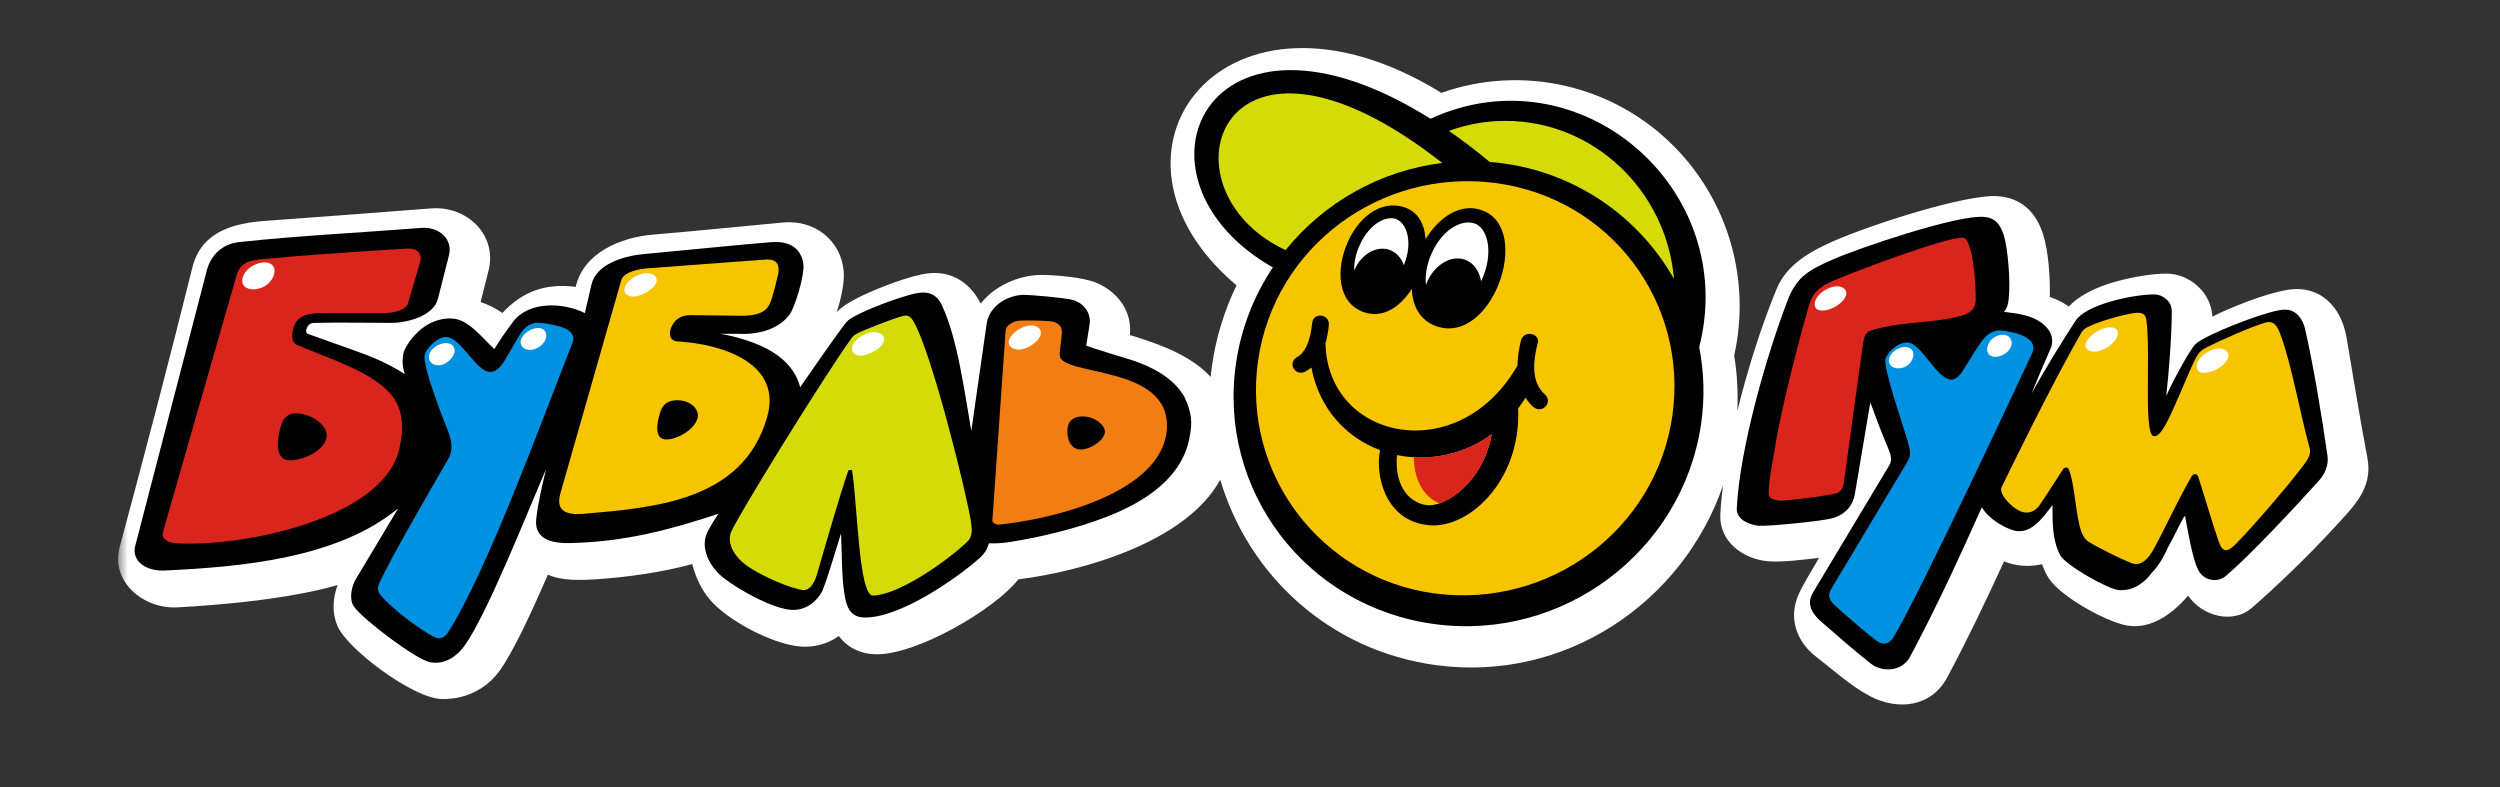 <svg width="127" height="40" viewBox="0 0 127 40" fill="none" xmlns="http://www.w3.org/2000/svg">
<rect x="0" y="0" width="127" height="40" fill="#333333" stroke="none"/>
<g clip-path="url(#clip0_1160_5168)">
<mask id="mask0_1160_5168" style="mask-type:luminance" maskUnits="userSpaceOnUse" x="6" y="-1" width="115" height="42">
<path d="M6 -0.721H121V40.721H6V-0.721Z" fill="white"/>
</mask>
<g mask="url(#mask0_1160_5168)">
<path fill-rule="evenodd" clip-rule="evenodd" d="M103.794 11.915C104.067 12.774 104.155 14.153 104.129 15.088C104.452 15.193 104.774 15.345 105.097 15.569C105.567 15.067 106.285 14.694 107.062 14.434C108.103 14.086 109.341 13.899 110.04 13.899C111.244 13.899 112.339 14.879 112.386 16.083C113.309 15.625 115.056 14.91 116.222 14.722C117.865 14.46 118.936 15.597 119.202 17.133C119.553 19.159 119.867 21.197 120.262 23.252C120.564 24.825 119.539 25.751 118.59 26.791C117.306 28.198 115.629 29.81 114.388 30.885C113.447 31.701 111.889 31.33 111.156 30.257C110.342 31.206 109.159 32.096 107.817 31.724C106.852 31.453 105.508 30.707 104.725 30.054C104.194 29.611 103.96 29.294 103.737 28.659C103.115 28.813 102.392 28.765 101.805 28.517C100.897 30.501 99.95 32.48 98.923 34.405C98.117 35.918 96.427 36.111 95.002 35.368C94.037 34.863 93.14 34.04 92.272 33.373C91.234 32.575 90.828 31.353 91.392 30.144C91.66 29.572 92.089 28.903 92.406 28.34C91.658 28.425 90.568 28.569 89.85 28.515C88.555 28.417 87.323 27.509 87.393 26.132C87.416 25.669 87.463 25.175 87.528 24.663C85.484 30.614 79.498 34.678 72.942 33.787C67.523 33.051 63.427 29.215 61.989 24.372C60.249 27.535 55.035 29.014 51.73 29.433C50.537 30.957 46.558 33.288 44.472 33.237C43.729 33.219 43.055 32.91 42.616 32.31C42.063 32.7 41.395 32.889 40.72 32.848C39.282 32.758 36.913 31.508 36.026 30.417C35.644 29.946 35.353 29.377 35.166 28.654C33.618 29.078 31.866 29.32 30.274 29.428C29.554 29.477 28.495 29.513 27.835 29.189C26.98 31.16 26.061 33.129 25.378 34.078C24.688 35.031 23.598 35.545 22.42 35.509C20.97 35.465 17.636 32.975 17.137 31.788C16.856 31.122 16.905 30.383 17.152 29.719C16.601 29.878 16.047 30.008 15.498 30.115C13.405 30.527 11.171 30.728 9.026 30.854C7.302 30.954 5.603 29.562 6.082 27.779C7.354 23.064 8.594 18.322 9.775 13.582C10.243 11.709 11.954 11.33 13.514 11.217C16.307 11.014 19.105 10.806 21.898 10.587C23.726 10.443 25.276 11.943 24.818 13.749L24.415 15.342C24.809 15.475 25.182 15.662 25.523 15.898C26.569 14.773 27.747 14.385 29.244 14.573C29.65 12.826 31.541 12.054 33.192 11.917C35.267 11.747 37.852 11.477 39.794 11.302C41.37 11.161 42.712 12.19 42.86 13.773C42.915 14.375 42.694 15.273 42.507 15.862C42.754 15.574 43.206 15.322 43.539 15.149C44.275 14.768 45.786 14.158 46.828 13.937C48.144 13.657 49.211 14.225 49.822 15.425C50.495 14.534 51.756 13.976 52.861 13.968C53.577 13.963 54.981 14.084 55.644 14.346C56.759 14.787 57.527 15.803 57.399 17.018C58.978 17.504 60.517 18.073 61.5 19.148C61.519 18.978 61.537 18.808 61.56 18.639C61.758 17.2 62.182 15.802 62.816 14.495C54.838 7.777 62.231 -2.043 73.221 4.715C75.247 4.003 77.434 3.881 79.527 4.363C81.62 4.846 83.533 5.912 85.044 7.44C86.402 8.812 87.392 10.504 87.926 12.36C88.459 14.215 88.518 16.175 88.097 18.06C88.248 18.986 88.3 19.941 88.256 20.885C88.808 18.634 89.546 16.379 90.253 14.678C90.771 13.43 91.954 12.777 93.132 12.254C94.921 11.462 99.885 9.83 101.527 9.969C102.73 10.072 103.445 10.816 103.794 11.915Z" fill="white"/>
<path fill-rule="evenodd" clip-rule="evenodd" d="M86.319 17.635C86.568 18.898 86.61 20.223 86.41 21.572C85.455 28.021 79.397 32.573 72.89 31.706C66.327 30.838 61.838 24.876 62.793 18.427C63.05 16.695 63.688 15.041 64.66 13.585C56.721 9.069 61.271 -1.114 72.669 6.032C80.236 2.556 88.384 9.571 86.319 17.635Z" fill="black"/>
<path fill-rule="evenodd" clip-rule="evenodd" d="M76.481 6.14C75.475 6.14 74.504 6.32 73.605 6.65C74.319 7.144 75.01 7.671 75.677 8.227C75.89 8.244 76.103 8.267 76.314 8.294C78.123 8.53 79.852 9.183 81.366 10.202C82.879 11.221 84.136 12.578 85.036 14.166C84.665 9.684 80.951 6.14 76.481 6.14ZM65.307 12.705C67.257 10.291 70.112 8.665 73.269 8.279C61.976 -0.571 58.663 9.612 65.307 12.705Z" fill="#D4DB09"/>
<path fill-rule="evenodd" clip-rule="evenodd" d="M75.975 9.298C70.139 8.531 64.754 12.535 63.914 18.296C63.071 24.058 67.112 29.38 72.89 30.149C78.726 30.916 84.111 26.912 84.951 21.15C85.794 15.388 81.81 10.067 75.975 9.298Z" fill="#F7C400"/>
<path fill-rule="evenodd" clip-rule="evenodd" d="M65.934 18.117C66.215 17.949 66.55 17.506 66.662 16.397C66.719 15.844 67.56 15.954 67.505 16.508C67.476 16.827 67.418 17.143 67.333 17.452C67.335 17.47 67.336 17.488 67.336 17.506C67.502 22.406 74.139 23.749 77.09 18.561C77.095 18.16 77.158 17.73 77.267 17.285C77.436 16.732 78.276 16.953 78.109 17.452C77.774 18.783 77.94 19.56 78.502 20.059C78.895 20.447 78.333 21.057 77.886 20.669C77.737 20.532 77.606 20.375 77.499 20.203C77.376 20.394 77.251 20.576 77.119 20.749C77.298 24.472 74.485 27.035 72.388 26.654C70.358 26.346 69.851 24.13 70.108 22.869C68.407 22.231 67.021 20.789 66.618 18.672C66.513 18.759 66.397 18.833 66.275 18.893C65.765 19.112 65.372 18.392 65.934 18.117Z" fill="black"/>
<path fill-rule="evenodd" clip-rule="evenodd" d="M72.44 25.656C73.407 25.808 75.345 24.498 75.779 22.059C75.095 22.562 74.314 22.916 73.486 23.099C72.657 23.281 71.799 23.288 70.968 23.119C70.833 24.534 71.475 25.505 72.44 25.656Z" fill="#F7C400"/>
<path fill-rule="evenodd" clip-rule="evenodd" d="M71.821 23.229C71.837 24.341 72.289 25.224 73.121 25.573C74.125 25.236 75.433 24.009 75.781 22.059C74.637 22.897 73.237 23.311 71.821 23.229Z" fill="#DA251C"/>
<path fill-rule="evenodd" clip-rule="evenodd" d="M75.303 10.687C77.89 11.647 75.779 17.586 72.947 16.565C72.12 16.266 71.753 15.53 71.719 14.673C71.129 15.602 70.23 16.212 69.244 15.844C67.933 15.355 67.863 13.688 68.451 12.329C68.994 11.068 70.12 10.144 71.322 10.523C72.04 10.749 72.372 11.387 72.419 12.151C73.092 11.04 74.195 10.276 75.303 10.687Z" fill="black"/>
<path fill-rule="evenodd" clip-rule="evenodd" d="M70.927 11.13C70.378 10.929 69.492 11.415 69.021 12.571C68.846 12.998 68.781 13.397 68.795 13.742C69.127 12.928 69.902 12.478 70.55 12.681C70.914 12.797 71.182 13.09 71.314 13.466L71.32 13.456C71.801 12.285 71.444 11.318 70.927 11.13ZM74.911 11.351C74.24 11.122 73.202 11.675 72.667 13.014C72.451 13.554 72.391 14.056 72.438 14.475L72.443 14.462C72.779 13.52 73.668 12.934 74.406 13.186C74.848 13.337 75.15 13.762 75.239 14.287C75.283 14.2 75.322 14.107 75.361 14.009C75.873 12.687 75.529 11.565 74.911 11.351Z" fill="white"/>
<path fill-rule="evenodd" clip-rule="evenodd" d="M60.45 22.108C60.114 24.269 58.138 25.514 56.185 26.266C54.653 26.855 52.874 27.29 51.249 27.542C50.916 27.594 50.552 27.614 50.24 27.599C50.129 27.933 50.042 28.103 49.736 28.375C48.612 29.372 45.697 31.415 43.9 31.368C43.175 31.35 43.005 30.812 42.904 30.221C42.745 29.292 42.769 27.923 42.722 27.099C42.438 27.995 42.09 29.23 41.768 30.038C41.656 30.259 41.152 31.036 40.197 30.98C39.3 30.923 37.662 30.054 36.775 29.372C36.044 28.811 35.548 27.825 35.932 27.043C35.987 26.932 36.156 26.601 36.495 26.101C33.938 26.942 31.722 27.519 28.995 27.588C28.178 27.609 27.13 27.472 27.239 26.379C27.315 25.62 27.557 24.59 27.743 23.829C26.787 26.034 24.738 31.222 23.594 32.809C23.242 33.296 22.628 33.788 21.854 33.641C21.123 33.504 18.431 31.464 17.974 30.805C17.719 30.437 17.862 29.776 18.07 29.431L20.229 25.823C17.152 28.368 12.258 28.803 8.334 28.983C7.476 29.022 6.651 28.54 6.875 27.709L10.503 13.749C10.708 12.957 11.293 12.391 12.149 12.298C15.215 11.966 18.327 11.819 21.406 11.578C22.317 11.506 23.011 12.162 22.808 12.965L22.246 15.182C22.028 16.05 20.686 16.402 19.89 16.402C18.637 16.402 17.176 16.369 15.94 16.405C15.574 16.415 15.461 16.896 15.628 16.958C16.588 17.31 17.368 17.568 18.265 17.9C19.05 18.178 19.893 18.566 20.566 19.009C20.444 18.646 20.413 18.268 20.509 17.9C20.6 17.56 21.464 16.099 22.977 16.181C23.786 16.225 24.439 17.1 25.109 17.733C25.407 17.256 25.725 16.794 26.064 16.346C26.875 15.278 28.617 15.363 29.71 15.903C29.821 15.422 29.939 14.943 30.045 14.462C30.285 13.402 31.717 12.998 32.682 12.91C34.783 12.717 37.828 12.403 39.188 12.301C40.364 12.213 40.759 12.859 40.816 13.464C40.866 13.989 40.379 15.651 40.087 16.014C39.472 16.791 38.406 17.012 37.451 16.956H36.608C38.629 17.344 40.255 18.119 40.647 19.673C41.505 18.428 42.316 17.272 42.839 16.567C43.045 16.287 43.099 16.235 43.424 16.06C44.16 15.661 45.593 15.129 46.402 14.93C47.13 14.75 47.567 14.93 47.827 15.466C48.646 17.146 49.013 20.031 49.343 21.891L50.129 16.402C50.298 15.46 51.28 14.979 52.024 14.977C52.248 14.977 54.042 15.113 54.505 15.239C54.939 15.358 55.459 15.8 55.347 16.513L55.178 17.565C55.236 17.565 55.347 17.622 55.514 17.676C56.018 17.844 56.749 18.065 57.477 18.286C58.486 18.618 59.609 19.174 60.171 20.169C60.561 20.998 60.561 21.498 60.45 22.108Z" fill="black"/>
<path fill-rule="evenodd" clip-rule="evenodd" d="M51.811 16.287C51.988 16.273 53.208 16.271 53.494 16.343C53.736 16.405 53.959 16.565 53.944 16.896C53.923 17.267 53.852 17.635 53.832 18.006C53.762 19.169 59.532 18.451 59.275 21.83C59.03 25.018 53.499 26.381 50.748 26.652C50.623 26.665 50.402 26.567 50.413 26.43L51.086 16.783C51.096 16.565 51.406 16.312 51.811 16.287ZM54.841 21.166C55.556 21.073 56.154 21.605 56.131 21.943C56.099 22.385 55.402 22.789 55.01 22.83C54.339 22.9 54.196 22.218 54.224 21.832C54.248 21.494 54.391 21.222 54.841 21.166Z" fill="#F27E11"/>
<path fill-rule="evenodd" clip-rule="evenodd" d="M20.73 12.627C21.281 12.607 21.438 12.985 21.346 13.294L20.73 15.401C20.629 15.748 20 15.9 19.552 15.9H16.41C15.677 15.9 15.277 16.032 15.053 16.343C14.855 16.618 14.704 17.354 15.063 17.509C16.582 18.165 18.426 18.731 19.494 19.671C19.939 20.062 20.758 20.829 20.28 22.83C19.429 26.384 12.275 27.802 8.947 27.599C8.554 27.576 8.18 27.37 8.273 27.046L12.018 13.984C12.25 13.178 12.952 13.204 13.713 13.132C16.075 12.898 20.618 12.63 20.73 12.627L20.73 12.627ZM15.066 20.998C15.963 21.034 16.736 21.716 16.58 22.274C16.398 22.936 15.402 23.384 14.728 23.384C13.831 23.384 14.143 22.045 14.278 21.61C14.369 21.322 14.562 20.978 15.066 20.998Z" fill="#DA251C"/>
<path fill-rule="evenodd" clip-rule="evenodd" d="M27.351 16.397C27.684 16.407 28.134 16.5 28.5 16.608C28.94 16.737 29.238 17.023 29.09 17.396C27.541 21.307 24.819 28.873 22.751 32.143C22.639 32.31 22.47 32.439 22.246 32.421C21.882 32.39 19.88 30.957 19.279 30.162C19.201 30.056 19.167 29.871 19.238 29.701C19.713 28.564 22.14 24.41 22.795 23.27C23.042 22.841 22.927 22.334 22.753 21.886C22.6 21.492 21.424 18.564 21.576 18.006C21.648 17.733 22.191 17.118 22.642 17.118C23.427 17.118 24.155 18.868 24.886 18.891C25.19 18.901 25.434 18.654 25.645 18.299C25.892 17.885 26.173 17.386 26.438 16.948C26.651 16.601 26.971 16.387 27.351 16.397Z" fill="#0092E0"/>
<path fill-rule="evenodd" clip-rule="evenodd" d="M39.204 15.178C39.038 15.705 38.773 16.052 37.589 16.04L35.093 16.009C34.531 16.001 34.222 16.294 34.084 16.675C33.998 16.91 33.972 17.313 34.42 17.342C36.645 17.476 39.782 18.423 38.962 21.222C37.73 25.434 33.299 25.79 29.65 26.101C28.582 26.191 28.249 25.836 28.472 25.049L31.559 14.238C31.684 13.798 32.516 13.657 32.906 13.629C34.742 13.492 37.561 13.281 38.887 13.186C39.521 13.139 39.612 13.52 39.529 13.925C39.439 14.347 39.33 14.765 39.204 15.178ZM34.419 20.332C35.093 20.332 35.574 20.823 35.428 21.274C35.236 21.876 34.362 22.326 33.858 22.326C33.184 22.326 33.395 21.435 33.522 20.996C33.621 20.661 33.803 20.332 34.419 20.332Z" fill="#F7C400"/>
<path fill-rule="evenodd" clip-rule="evenodd" d="M46.382 16.289C47.329 17.838 49.154 25.275 49.331 26.546C49.383 26.919 49.417 27.259 49.118 27.539C48.028 28.569 45.641 30.221 44.349 30.257C43.62 30.277 43.558 25.555 43.282 23.88H43.113C42.827 24.549 41.543 29.037 41.543 29.037C41.486 29.204 41.319 29.979 40.814 29.979C40.253 29.922 38.708 29.3 37.896 28.705C37.33 28.288 36.948 27.663 37.111 27.097C37.27 26.552 41.618 19.488 43.251 17.182C43.337 17.064 43.423 17.005 43.488 16.968C43.938 16.734 45.3 16.207 45.87 16.05C46.104 15.988 46.25 16.073 46.382 16.289Z" fill="#D4DB09"/>
<path fill-rule="evenodd" clip-rule="evenodd" d="M12.315 14.346C12.258 13.958 12.596 13.569 13.043 13.405C13.493 13.237 13.886 13.348 13.94 13.682C13.997 14.015 13.717 14.459 13.267 14.624C12.822 14.789 12.372 14.678 12.315 14.346ZM26.454 17.45C26.397 17.172 26.687 16.863 27.015 16.729C27.361 16.588 27.689 16.673 27.744 16.951C27.801 17.229 27.582 17.576 27.182 17.728C26.852 17.854 26.509 17.728 26.454 17.45ZM21.796 18.227C21.739 17.949 21.97 17.632 22.353 17.488C22.704 17.355 23.031 17.452 23.088 17.73C23.146 18.008 22.875 18.363 22.527 18.508C22.2 18.639 21.853 18.505 21.796 18.227ZM31.727 14.79C31.67 14.511 32.008 14.123 32.456 13.958C32.905 13.79 33.298 13.902 33.352 14.18C33.41 14.457 33.062 14.766 32.624 14.956C32.165 15.155 31.782 15.068 31.727 14.79ZM43.283 17.781C43.226 17.504 43.564 17.115 44.012 16.951C44.461 16.783 44.854 16.894 44.909 17.172C44.963 17.45 44.628 17.781 44.181 17.949C43.731 18.17 43.338 18.059 43.283 17.781ZM51.249 17.45C51.192 17.172 51.519 16.817 51.977 16.619C52.416 16.428 52.819 16.562 52.874 16.84C52.931 17.118 52.604 17.473 52.146 17.671C51.709 17.862 51.306 17.728 51.249 17.45Z" fill="white"/>
<path fill-rule="evenodd" clip-rule="evenodd" d="M101.797 11.961C101.994 12.589 102.145 14.311 102.041 15.193C102.015 15.417 101.966 15.674 101.797 15.841C102.504 15.929 103.217 15.998 103.791 16.464C104.122 16.732 104.35 17.118 104.21 17.617C104.194 17.671 103.76 18.615 103.201 20C103.929 18.669 104.785 17.293 105.445 16.287C105.999 15.443 108.407 14.956 109.429 14.956C109.869 14.956 110.326 15.316 110.326 15.788C110.326 17.038 110.191 18.788 110.046 20.11C110.266 19.603 110.818 18.546 111.231 17.895C111.458 17.54 111.512 17.447 111.887 17.236C112.901 16.667 115.491 15.684 116.104 15.731C116.638 15.731 116.981 16.207 117.093 16.691C117.506 18.486 117.946 21.096 118.237 23.16C118.304 23.641 118.091 24.099 117.787 24.433C116.617 25.73 114.362 28.16 113.075 29.256C112.636 29.629 111.933 29.498 111.663 28.942C111.338 28.276 111.117 26.783 111 26.207L110.942 26.263C110.662 26.762 110.438 27.261 110.157 27.761C109.934 28.26 109.653 28.759 109.315 29.091C109.034 29.48 108.472 30.033 107.632 29.979C107.07 29.923 104.928 28.711 104.66 28.206C104.244 27.421 104.267 26.518 104.267 25.656C103.75 26.341 103.125 27.215 102.247 26.932C101.794 26.785 101.04 26.379 100.676 25.769C99.506 28.389 98.374 30.844 97.03 33.363C96.625 34.122 95.618 34.173 95.028 33.705C94.245 33.085 93.312 32.277 92.544 31.605C92.217 31.32 91.686 30.792 92.095 30.108L95.977 23.636C96.151 23.345 96.029 23.031 95.899 22.725C95.574 21.961 95.29 21.204 95.012 20.442L94.227 25.1C94.133 25.663 93.759 26.132 93.106 26.32C92.544 26.482 89.798 26.742 89.348 26.709C89.07 26.688 88.194 26.487 88.228 25.821C88.379 22.779 89.744 18.031 90.823 15.229C91.288 14.022 91.949 13.693 93.109 13.181C94.386 12.615 99.412 10.903 100.795 11.019C101.391 11.071 101.63 11.441 101.797 11.961Z" fill="black"/>
<path fill-rule="evenodd" clip-rule="evenodd" d="M101.627 16.786C102.301 16.843 103.534 17.118 103.256 17.895C103.256 17.895 97.638 29.966 96.18 32.393C95.984 32.717 95.646 32.771 95.399 32.601C94.96 32.303 93.683 31.183 93.205 30.746C92.968 30.53 92.833 30.291 92.989 29.981L96.889 23.466C97.126 23.07 97.025 22.874 96.916 22.442C96.759 21.83 95.654 18.723 95.787 18.229C95.878 17.89 96.411 17.375 96.916 17.398C97.589 17.429 98.374 19.228 99.102 19.285C99.3 19.285 99.493 19.156 99.646 18.929C99.937 18.497 100.262 17.923 100.601 17.427C100.863 17.033 101.209 16.765 101.627 16.786Z" fill="#0092E0"/>
<path fill-rule="evenodd" clip-rule="evenodd" d="M99.942 12.265C100.263 12.844 100.382 14.573 100.364 15.252C100.348 15.852 99.867 15.993 99.329 16.119C98.289 16.364 96.679 16.379 95.556 16.649C94.791 16.832 94.724 16.845 94.617 17.617L93.663 24.547C93.629 24.797 93.496 24.984 93.327 25.046C92.994 25.167 90.708 25.457 90.409 25.434C90.186 25.416 89.848 25.324 89.848 25.103C89.848 24.325 90.072 23.384 90.183 22.663C90.521 20.51 91.572 16.624 91.889 15.527C92.131 14.689 92.651 14.457 93.457 14.125C94.689 13.618 98.515 12.185 99.584 12.079C99.774 12.059 99.841 12.08 99.942 12.265Z" fill="#DA251C"/>
<path fill-rule="evenodd" clip-rule="evenodd" d="M109.031 16.23C109.211 17.439 109.039 20.038 109.151 21.356C109.193 21.847 109.273 22.161 109.424 22.161C109.614 22.177 109.811 21.937 110.02 21.557C110.469 20.736 111.031 19.254 111.491 18.296C111.681 17.903 111.834 17.779 112.094 17.645C112.773 17.298 114.404 16.58 115.072 16.39C115.54 16.258 115.696 16.598 115.844 16.989C116.411 18.492 116.851 21.04 117.332 22.771C117.394 22.997 117.296 23.245 117.163 23.438C116.65 24.179 114.588 26.621 113.569 27.645C113.15 28.067 112.903 28.08 112.703 27.493C112.396 26.603 111.863 24.809 111.681 24.248C111.619 24.055 111.439 24.019 111.328 24.212C110.599 25.465 109.936 26.95 109.392 27.921C109.169 28.322 108.784 28.806 108.285 28.61C107.786 28.415 106.615 27.846 106.098 27.519C105.773 27.316 105.664 26.834 105.591 26.477C105.411 25.604 105.352 24.462 105.092 23.839C105.045 23.726 104.889 23.721 104.819 23.821C104.545 24.22 104.057 25.013 103.604 25.671C103.394 25.978 103.034 26.124 102.681 25.99C102.372 25.872 102.01 25.558 101.807 25.259C101.68 25.069 101.618 24.887 101.675 24.763C101.872 24.349 104.194 19.57 105.713 16.935C105.822 16.747 105.882 16.706 106.085 16.6C106.693 16.292 107.96 15.965 108.405 15.903C108.712 15.867 108.979 15.875 109.031 16.23Z" fill="#F7C400"/>
<path fill-rule="evenodd" clip-rule="evenodd" d="M92.204 15.566C92.118 15.28 92.373 14.9 92.82 14.678C93.27 14.457 93.653 14.517 93.775 14.789C93.876 15.015 93.606 15.399 93.159 15.62C92.708 15.841 92.285 15.836 92.204 15.566ZM95.962 18.392C95.904 18.114 96.186 17.782 96.523 17.671C96.859 17.56 97.168 17.674 97.197 17.949C97.226 18.23 97.028 18.559 96.692 18.669C96.354 18.78 96.019 18.669 95.962 18.392ZM100.955 17.838C100.897 17.56 101.108 17.195 101.459 17.061C101.839 16.917 102.132 17.061 102.187 17.339C102.244 17.617 102.01 17.926 101.683 18.06C101.337 18.204 101.012 18.116 100.955 17.838ZM105.947 17.617C105.875 17.401 106.179 17.018 106.621 16.786C107.019 16.575 107.487 16.554 107.576 16.843C107.659 17.113 107.344 17.496 106.902 17.73C106.501 17.939 106.044 17.9 105.947 17.617ZM111.614 18.726C111.502 18.448 111.783 18.06 112.23 17.838C112.68 17.617 113.073 17.671 113.184 17.949C113.296 18.17 113.016 18.559 112.568 18.78C112.118 19.002 111.669 19.002 111.614 18.726Z" fill="white"/>
</g>
</g>
<defs>
<clipPath id="clip0_1160_5168">
<rect width="127" height="40" fill="white"/>
</clipPath>
</defs>
</svg>
